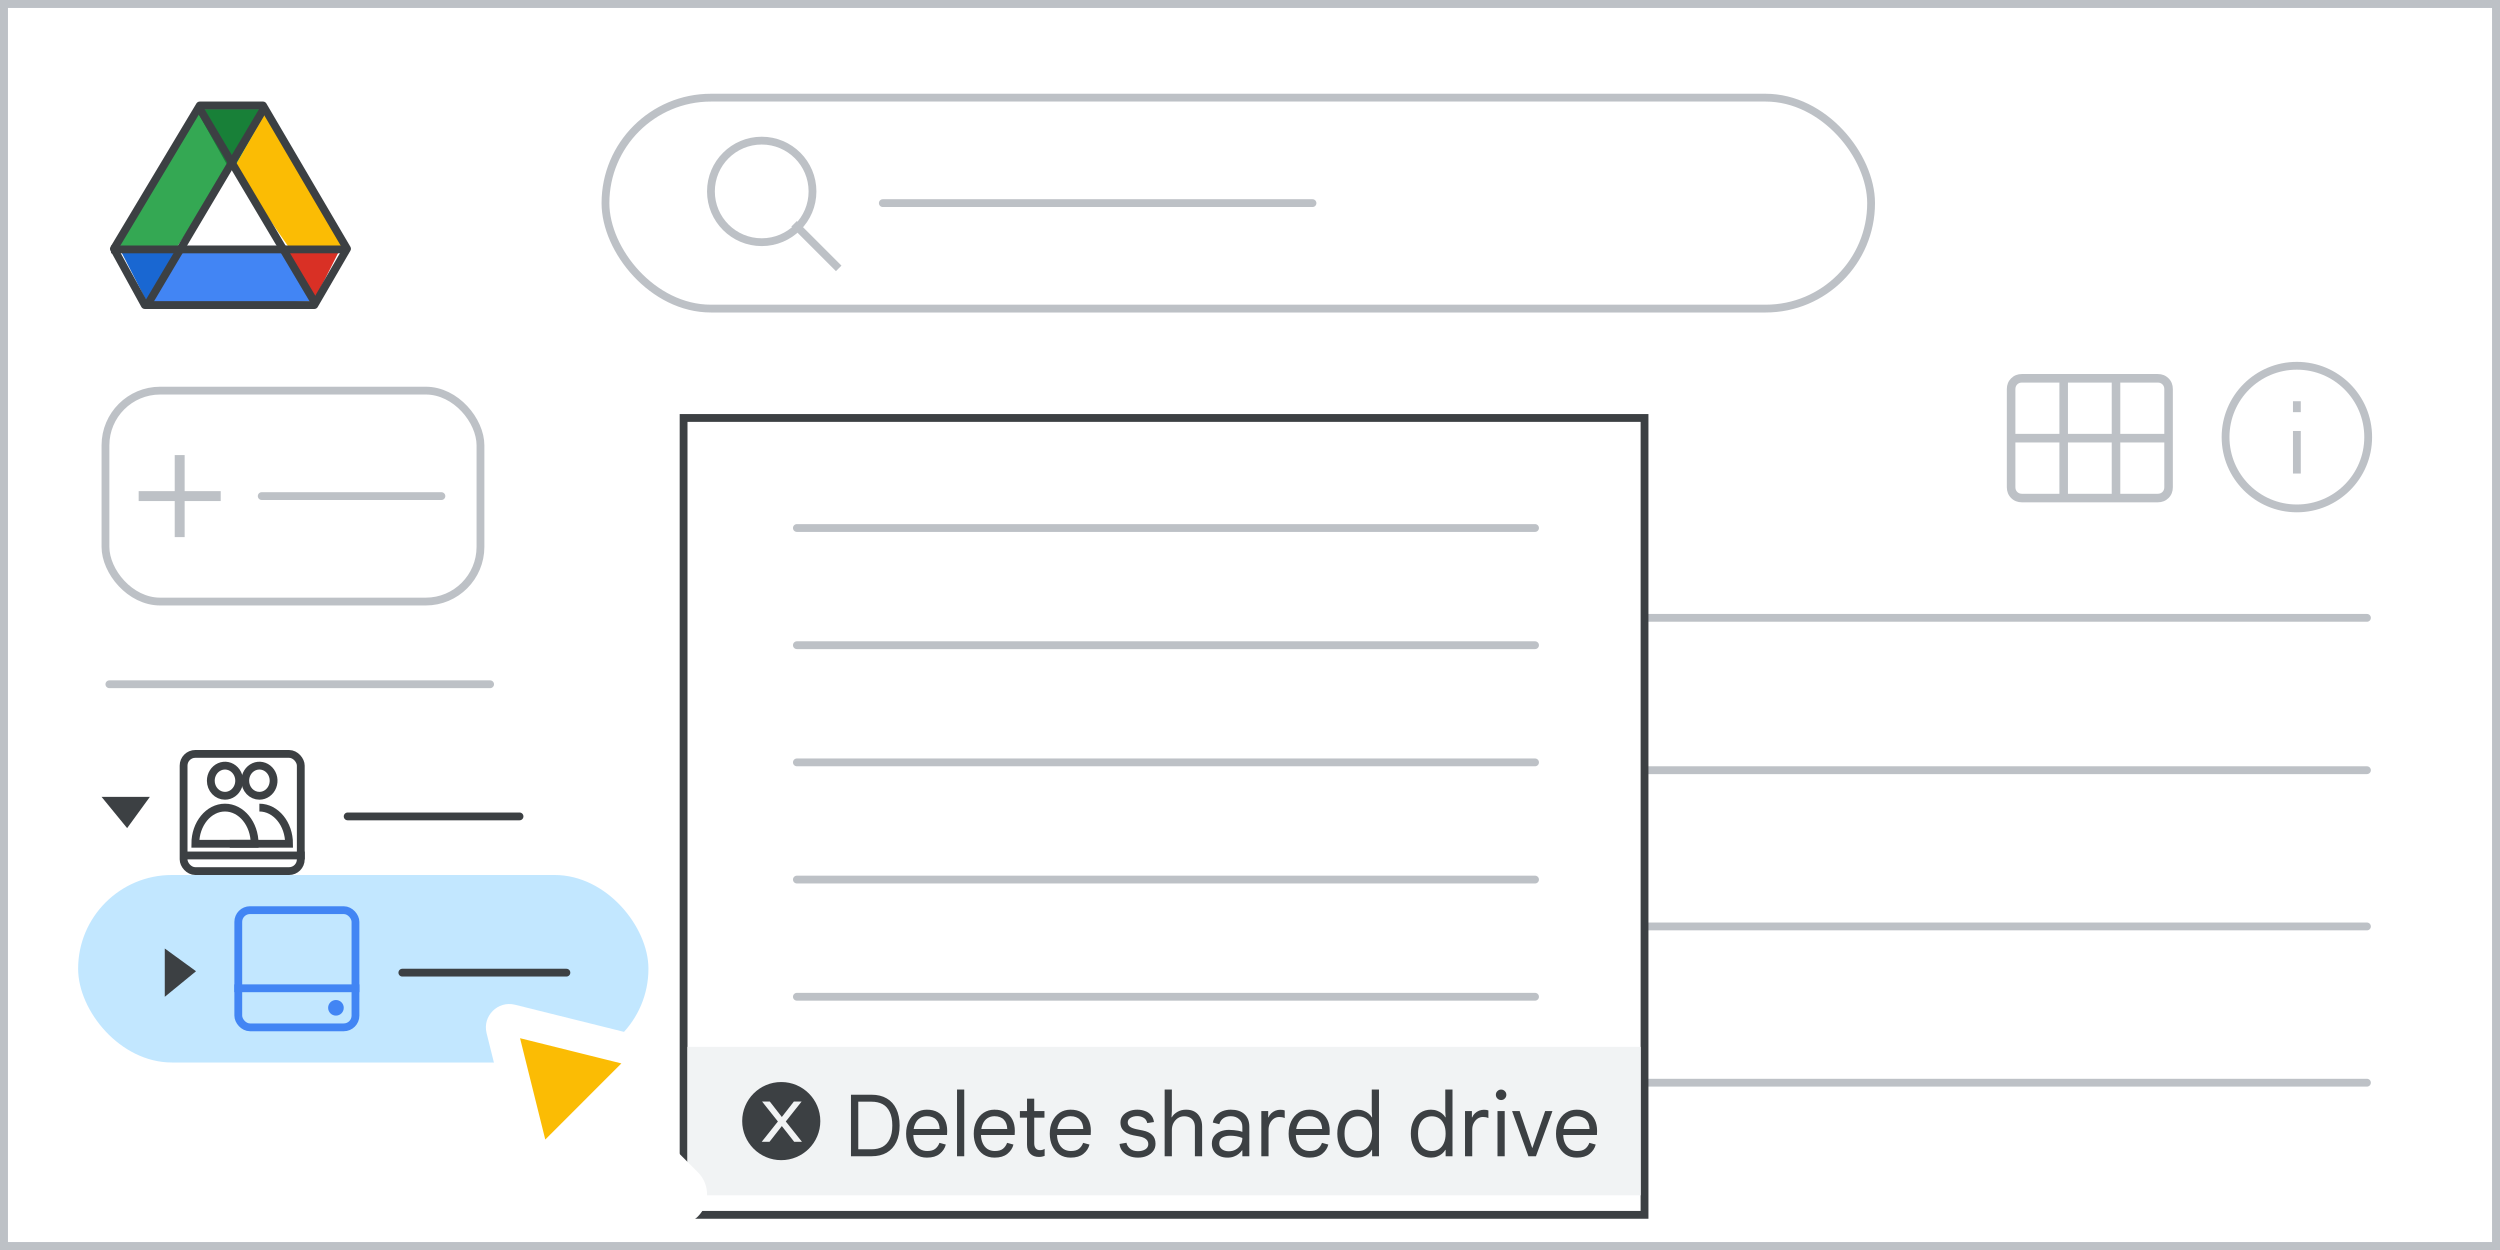 <svg width="320" height="160" viewBox="0 0 320 160" fill="none" xmlns="http://www.w3.org/2000/svg">
<rect x="0" y="0" width="320" height="160" fill="#333333" stroke="none"/>
<g id="drive-delete" clip-path="url(#clip0_2_30132)">
<rect width="320" height="160" fill="white"/>
<rect id="border/bg" x="0.5" y="0.5" width="319" height="159" fill="white" stroke="#BDC1C6"/>
<g id="screen">
<g id="Drive icon - illustrated">
<g id="Group 85">
<rect id="white bg" x="21.716" y="20.439" width="15.5" height="15.429" fill="white"/>
<g id="Group 6">
<g id="Group 5">
<path id="Triangle Copy" fill-rule="evenodd" clip-rule="evenodd" d="M19.259 39.549L23.411 31.427H15.107L19.259 39.549Z" fill="#1967D2"/>
<path id="Triangle Copy_2" fill-rule="evenodd" clip-rule="evenodd" d="M40.186 38.537L36.302 32.125L43.508 31.924L40.186 38.537Z" fill="#D93025"/>
<path id="Path 15" fill-rule="evenodd" clip-rule="evenodd" d="M34.206 13.964L30.054 21.274L36.411 31.833L44.722 31.735L34.206 13.964Z" fill="#FBBC04"/>
<path id="Path 15_2" fill-rule="evenodd" clip-rule="evenodd" d="M40.187 38.537L36.303 32.125L22.521 32.125L19.151 39.549L40.187 38.537Z" fill="#4285F4"/>
<path id="Path 15_3" fill-rule="evenodd" clip-rule="evenodd" d="M25.625 13.964L29.776 21.274L23.419 31.833L15.108 31.735L25.625 13.964Z" fill="#34A853"/>
<path id="Triangle" fill-rule="evenodd" clip-rule="evenodd" d="M29.613 22.087L34.205 13.964H25.071L29.613 22.087Z" fill="#188038"/>
<path id="Triangle_2" fill-rule="evenodd" clip-rule="evenodd" d="M29.776 21.274L37.011 31.715H22.581L29.776 21.274Z" fill="white"/>
</g>
<path id="Triangle_3" d="M44.195 31.453L44.421 31.838L40.234 39.049H18.534L14.576 31.848L25.568 13.5H33.666C34.959 15.714 37.607 20.228 39.968 24.253C41.196 26.344 42.346 28.303 43.189 29.74L44.195 31.453Z" stroke="#3C4043" stroke-linejoin="round"/>
<path id="Line 13" d="M14.722 31.924H43.507" stroke="#3C4043" stroke-linecap="square"/>
</g>
<path id="Line 14" d="M19.15 38.537L33.543 14.292" stroke="#3C4043" stroke-linecap="square"/>
<path id="Line 14_2" d="M40.187 38.537L25.794 14.292" stroke="#3C4043" stroke-linecap="square"/>
</g>
</g>
</g>
<path id="Stroke 205 Copy 3" d="M114 79.085H302.97" stroke="#BDC1C6" stroke-linecap="round" stroke-linejoin="round"/>
<path id="Stroke 205 Copy 2" d="M114 98.585H302.97" stroke="#BDC1C6" stroke-linecap="round" stroke-linejoin="round"/>
<path id="Stroke 205 Copy 3_2" d="M114 118.585H302.97" stroke="#BDC1C6" stroke-linecap="round" stroke-linejoin="round"/>
<path id="Stroke 205 Copy 2_2" d="M114 138.585H302.97" stroke="#BDC1C6" stroke-linecap="round" stroke-linejoin="round"/>
<g id="Nav highlight">
<rect id="highlight" x="10" y="112" width="73" height="24" rx="12" fill="#C2E7FF"/>
</g>
<g id="Drive FAB">
<rect id="Rectangle" x="13.5" y="50" width="48" height="27" rx="7" fill="white" stroke="#BDC1C6"/>
<path id="Line" d="M33.5 63.5H56.5" stroke="#BDC1C6" stroke-linecap="round"/>
<path id="Plus" d="M22.615 68.5V63.885H18V63.115H22.615V58.5H23.385V63.115H28V63.885H23.385V68.5H22.615Z" fill="#BDC1C6" stroke="#BDC1C6" stroke-width="0.5"/>
</g>
<path id="Stroke 205 Copy 2_3" d="M51.5 124.5H72.5" stroke="#3C4043" stroke-linecap="round" stroke-linejoin="round"/>
<path id="Path 4" fill-rule="evenodd" clip-rule="evenodd" d="M21.091 127.591V121.409L25.091 124.318L21.091 127.591Z" fill="#3C4043"/>
<g id="drive">
<rect id="Rectangle_2" x="30.5" y="116.5" width="15" height="15" rx="1.5" stroke="#4285F4"/>
<circle id="Oval" cx="43" cy="129" r="1" fill="#4285F4"/>
<path id="Line 7" d="M30.5 126.5H45.5" stroke="#4285F4" stroke-linecap="square"/>
</g>
<path id="Stroke 205 Copy 3_3" d="M14 87.585H62.734" stroke="#BDC1C6" stroke-linecap="round" stroke-linejoin="round"/>
<path id="Stroke 205 Copy 2_4" d="M44.5 104.5H66.5" stroke="#3C4043" stroke-linecap="round" stroke-linejoin="round"/>
<path id="Path 4_2" fill-rule="evenodd" clip-rule="evenodd" d="M13 102H19.182L16.273 106L13 102Z" fill="#3C4043"/>
<g id="Shared drives">
<g id="Icons/users">
<path id="Path" d="M28.799 101.86C29.534 101.86 30.196 101.389 30.477 100.667C30.757 99.945 30.601 99.115 30.081 98.564C29.561 98.012 28.779 97.848 28.101 98.148C27.423 98.448 26.981 99.153 26.983 99.934C26.983 100.446 27.174 100.936 27.515 101.297C27.856 101.658 28.318 101.861 28.799 101.86Z" stroke="#3C4043" stroke-linecap="round" stroke-linejoin="round"/>
<path id="Path_2" d="M33.206 101.86C33.94 101.86 34.603 101.389 34.883 100.667C35.164 99.945 35.008 99.115 34.488 98.564C33.968 98.012 33.186 97.848 32.508 98.148C31.829 98.448 31.388 99.153 31.39 99.934C31.39 100.446 31.581 100.936 31.922 101.297C32.263 101.658 32.724 101.861 33.206 101.86Z" stroke="#3C4043" stroke-linecap="round" stroke-linejoin="round"/>
<path id="Path_3" d="M33.201 103.372C34.26 103.372 35.218 103.901 35.907 104.753C36.583 105.589 37 106.736 37 108C37 108 35.528 108 34.792 108C32.997 108 29.407 108 29.407 108" stroke="#3C4043"/>
<path id="Path_4" d="M28.799 103.372C26.701 103.372 25 105.447 25 108H32.593C32.593 105.447 30.892 103.372 28.799 103.372Z" stroke="#3C4043"/>
</g>
<rect id="Rectangle_3" x="23.5" y="96.5" width="15" height="15" rx="1.5" stroke="#3C4043"/>
<path id="Line 8" d="M24.222 109.5H38.5" stroke="#3C4043" stroke-linecap="square"/>
</g>
<path id="Stroke 205 Copy 3_4" opacity="0.5" d="M89.5 56.5H130.5" stroke="#3C4043" stroke-linecap="round" stroke-linejoin="round"/>
<path id="Path 4_3" opacity="0.5" fill-rule="evenodd" clip-rule="evenodd" d="M133 55H139.182L136.273 59L133 55Z" fill="#3C4043"/>
<g id="Icons/info-dark-grey">
<path id="Line_2" d="M294 55.666V60.114" stroke="#BDC1C6" stroke-linecap="square"/>
<path id="Line_3" d="M294 52.257V51.858" stroke="#BDC1C6" stroke-linecap="square"/>
<circle id="Oval_2" cx="294" cy="55.947" r="9.128" stroke="#BDC1C6"/>
</g>
<g id="calendar_view_month_BASELINE_P900 (1)">
<g id="Shape">
<path fill-rule="evenodd" clip-rule="evenodd" d="M258.81 64.172C258.287 64.172 257.855 64.001 257.513 63.66C257.171 63.318 257 62.885 257 62.362V49.81C257 49.287 257.171 48.855 257.513 48.513C257.855 48.171 258.287 48 258.81 48H276.19C276.713 48 277.145 48.171 277.487 48.513C277.829 48.855 278 49.287 278 49.81V62.362C278 62.885 277.829 63.318 277.487 63.66C277.145 64.001 276.713 64.172 276.19 64.172H258.81ZM257.845 55.664H263.728V48.845H258.81C258.529 48.845 258.297 48.935 258.116 49.116C257.935 49.297 257.845 49.529 257.845 49.81V55.664ZM270.427 55.664H264.573V48.845H270.427V55.664ZM271.272 55.664H277.155V49.81C277.155 49.529 277.065 49.297 276.884 49.116C276.703 48.935 276.471 48.845 276.19 48.845H271.272V55.664ZM263.728 56.509V63.328H258.81C258.529 63.328 258.297 63.237 258.116 63.056C257.935 62.875 257.845 62.644 257.845 62.362V56.509H263.728ZM264.573 63.328H270.427V56.509H264.573V63.328ZM276.19 63.328H271.272V56.509H277.155V62.362C277.155 62.644 277.065 62.875 276.884 63.056C276.703 63.237 276.471 63.328 276.19 63.328Z" fill="#BDC1C6"/>
<path d="M257.513 63.66L257.425 63.748H257.425L257.513 63.66ZM257.513 48.513L257.425 48.425L257.513 48.513ZM277.487 48.513L277.575 48.425V48.425L277.487 48.513ZM277.487 63.66L277.575 63.748L277.487 63.66ZM263.728 55.664V55.789H263.853V55.664H263.728ZM257.845 55.664H257.72V55.789H257.845V55.664ZM263.728 48.845H263.853V48.72H263.728V48.845ZM258.116 49.116L258.028 49.028L258.116 49.116ZM264.573 55.664H264.448V55.789H264.573V55.664ZM270.427 55.664V55.789H270.552V55.664H270.427ZM264.573 48.845V48.72H264.448V48.845H264.573ZM270.427 48.845H270.552V48.72H270.427V48.845ZM277.155 55.664V55.789H277.28V55.664H277.155ZM271.272 55.664H271.147V55.789H271.272V55.664ZM276.884 49.116L276.972 49.028L276.884 49.116ZM271.272 48.845V48.72H271.147V48.845H271.272ZM263.728 63.328V63.453H263.853V63.328H263.728ZM263.728 56.509H263.853V56.384H263.728V56.509ZM258.116 63.056L258.028 63.144L258.116 63.056ZM257.845 56.509V56.384H257.72V56.509H257.845ZM270.427 63.328V63.453H270.552V63.328H270.427ZM264.573 63.328H264.448V63.453H264.573V63.328ZM270.427 56.509H270.552V56.384H270.427V56.509ZM264.573 56.509V56.384H264.448V56.509H264.573ZM271.272 63.328H271.147V63.453H271.272V63.328ZM271.272 56.509V56.384H271.147V56.509H271.272ZM277.155 56.509H277.28V56.384H277.155V56.509ZM257.425 63.748C257.792 64.115 258.257 64.297 258.81 64.297V64.047C258.318 64.047 257.918 63.888 257.601 63.571L257.425 63.748ZM256.875 62.362C256.875 62.915 257.057 63.38 257.425 63.748L257.601 63.571C257.285 63.255 257.125 62.855 257.125 62.362H256.875ZM256.875 49.81V62.362H257.125V49.81H256.875ZM257.425 48.425C257.057 48.792 256.875 49.257 256.875 49.81H257.125C257.125 49.318 257.285 48.918 257.601 48.601L257.425 48.425ZM258.81 47.875C258.257 47.875 257.792 48.057 257.425 48.425L257.601 48.601C257.918 48.285 258.318 48.125 258.81 48.125V47.875ZM276.19 47.875H258.81V48.125H276.19V47.875ZM277.575 48.425C277.208 48.057 276.743 47.875 276.19 47.875V48.125C276.682 48.125 277.082 48.285 277.399 48.601L277.575 48.425ZM278.125 49.81C278.125 49.257 277.943 48.792 277.575 48.425L277.399 48.601C277.715 48.918 277.875 49.318 277.875 49.81H278.125ZM278.125 62.362V49.81H277.875V62.362H278.125ZM277.575 63.748C277.943 63.38 278.125 62.915 278.125 62.362H277.875C277.875 62.855 277.715 63.255 277.399 63.571L277.575 63.748ZM276.19 64.297C276.743 64.297 277.208 64.115 277.575 63.748L277.399 63.571C277.082 63.888 276.682 64.047 276.19 64.047V64.297ZM258.81 64.297H276.19V64.047H258.81V64.297ZM263.728 55.539H257.845V55.789H263.728V55.539ZM263.603 48.845V55.664H263.853V48.845H263.603ZM258.81 48.97H263.728V48.72H258.81V48.97ZM258.205 49.205C258.36 49.05 258.558 48.97 258.81 48.97V48.72C258.499 48.72 258.235 48.821 258.028 49.028L258.205 49.205ZM257.97 49.81C257.97 49.558 258.05 49.36 258.205 49.205L258.028 49.028C257.821 49.235 257.72 49.499 257.72 49.81H257.97ZM257.97 55.664V49.81H257.72V55.664H257.97ZM264.573 55.789H270.427V55.539H264.573V55.789ZM264.448 48.845V55.664H264.698V48.845H264.448ZM270.427 48.72H264.573V48.97H270.427V48.72ZM270.552 55.664V48.845H270.302V55.664H270.552ZM277.155 55.539H271.272V55.789H277.155V55.539ZM277.03 49.81V55.664H277.28V49.81H277.03ZM276.795 49.205C276.95 49.36 277.03 49.558 277.03 49.81H277.28C277.28 49.499 277.179 49.235 276.972 49.028L276.795 49.205ZM276.19 48.97C276.442 48.97 276.64 49.05 276.795 49.205L276.972 49.028C276.765 48.821 276.501 48.72 276.19 48.72V48.97ZM271.272 48.97H276.19V48.72H271.272V48.97ZM271.397 55.664V48.845H271.147V55.664H271.397ZM263.853 63.328V56.509H263.603V63.328H263.853ZM258.81 63.453H263.728V63.203H258.81V63.453ZM258.028 63.144C258.235 63.351 258.499 63.453 258.81 63.453V63.203C258.558 63.203 258.36 63.123 258.205 62.968L258.028 63.144ZM257.72 62.362C257.72 62.673 257.821 62.938 258.028 63.144L258.205 62.968C258.05 62.812 257.97 62.614 257.97 62.362H257.72ZM257.72 56.509V62.362H257.97V56.509H257.72ZM263.728 56.384H257.845V56.634H263.728V56.384ZM270.427 63.203H264.573V63.453H270.427V63.203ZM270.302 56.509V63.328H270.552V56.509H270.302ZM264.573 56.634H270.427V56.384H264.573V56.634ZM264.698 63.328V56.509H264.448V63.328H264.698ZM271.272 63.453H276.19V63.203H271.272V63.453ZM271.147 56.509V63.328H271.397V56.509H271.147ZM277.155 56.384H271.272V56.634H277.155V56.384ZM277.28 62.362V56.509H277.03V62.362H277.28ZM276.972 63.144C277.179 62.938 277.28 62.673 277.28 62.362H277.03C277.03 62.614 276.95 62.812 276.795 62.968L276.972 63.144ZM276.19 63.453C276.501 63.453 276.765 63.351 276.972 63.144L276.795 62.968C276.64 63.123 276.442 63.203 276.19 63.203V63.453Z" fill="#BDC1C6"/>
</g>
</g>
<g id="folder" opacity="0.5">
<g id="Combined Shape">
<mask id="path-43-inside-1_2_30132" fill="white">
<path fill-rule="evenodd" clip-rule="evenodd" d="M96.933 72.003C96.898 72.001 96.863 72 96.828 72H91C89.895 72 89 72.895 89 74V83.103C89 84.208 89.895 85.103 91 85.103H96.828C97.932 85.103 98.828 84.208 98.828 83.103V74C98.828 73.676 98.751 73.37 98.614 73.099L96.933 72.003Z"/>
</mask>
<path fill-rule="evenodd" clip-rule="evenodd" d="M96.933 72.003C96.898 72.001 96.863 72 96.828 72H91C89.895 72 89 72.895 89 74V83.103C89 84.208 89.895 85.103 91 85.103H96.828C97.932 85.103 98.828 84.208 98.828 83.103V74C98.828 73.676 98.751 73.37 98.614 73.099L96.933 72.003Z" fill="#3C4043"/>
<path d="M96.933 72.003L97.48 71.165L97.254 71.018L96.986 71.004L96.933 72.003ZM98.614 73.099L99.506 72.648L99.385 72.408L99.16 72.261L98.614 73.099ZM96.828 73C96.846 73 96.864 73.001 96.881 73.001L96.986 71.004C96.933 71.001 96.88 71 96.828 71V73ZM91 73H96.828V71H91V73ZM90 74C90 73.448 90.448 73 91 73V71C89.343 71 88 72.343 88 74H90ZM90 83.103V74H88V83.103H90ZM91 84.103C90.448 84.103 90 83.655 90 83.103H88C88 84.76 89.343 86.103 91 86.103V84.103ZM96.828 84.103H91V86.103H96.828V84.103ZM97.828 83.103C97.828 83.655 97.38 84.103 96.828 84.103V86.103C98.484 86.103 99.828 84.76 99.828 83.103H97.828ZM97.828 74V83.103H99.828V74H97.828ZM97.721 73.55C97.789 73.684 97.828 73.836 97.828 74H99.828C99.828 73.516 99.712 73.055 99.506 72.648L97.721 73.55ZM99.16 72.261L97.48 71.165L96.387 72.84L98.067 73.936L99.16 72.261Z" fill="#3C4043" mask="url(#path-43-inside-1_2_30132)"/>
</g>
<rect id="Rectangle_4" x="89.5" y="73.81" width="18" height="11.448" rx="1.5" fill="white" stroke="#3C4043"/>
</g>
<rect id="Rectangle_5" x="87.5" y="53.5" width="123" height="102" fill="white" stroke="#3C4043"/>
<rect id="Rectangle_6" x="88" y="134" width="122" height="19" fill="#F1F3F4"/>
<path id="Stroke 205 Copy 3_5" d="M102 127.585H196.485" stroke="#BDC1C6" stroke-linecap="round" stroke-linejoin="round"/>
<path id="Stroke 205 Copy 3_6" d="M102 82.585H196.485" stroke="#BDC1C6" stroke-linecap="round" stroke-linejoin="round"/>
<path id="Stroke 205 Copy 3_7" d="M102 67.585H196.485" stroke="#BDC1C6" stroke-linecap="round" stroke-linejoin="round"/>
<path id="Stroke 205 Copy 3_8" d="M102 97.585H196.485" stroke="#BDC1C6" stroke-linecap="round" stroke-linejoin="round"/>
<path id="Stroke 205 Copy 3_9" d="M102 112.585H196.485" stroke="#BDC1C6" stroke-linecap="round" stroke-linejoin="round"/>
<path id="File upload" d="M108.924 148V140.124H111.553C112.316 140.124 112.965 140.282 113.5 140.597C114.035 140.905 114.442 141.352 114.721 141.939C115.007 142.526 115.15 143.233 115.15 144.062C115.15 144.891 115.007 145.598 114.721 146.185C114.442 146.772 114.035 147.223 113.5 147.538C112.965 147.846 112.316 148 111.553 148H108.924ZM109.859 147.109H111.542C112.099 147.109 112.576 147.003 112.972 146.79C113.368 146.57 113.672 146.236 113.885 145.789C114.105 145.342 114.215 144.766 114.215 144.062C114.215 143.358 114.105 142.782 113.885 142.335C113.672 141.88 113.368 141.547 112.972 141.334C112.576 141.121 112.099 141.015 111.542 141.015H109.859V147.109ZM118.644 148.176C118.101 148.176 117.628 148.044 117.225 147.78C116.829 147.509 116.521 147.142 116.301 146.68C116.088 146.218 115.982 145.697 115.982 145.118C115.982 144.524 116.092 143.996 116.312 143.534C116.539 143.065 116.851 142.698 117.247 142.434C117.65 142.17 118.112 142.038 118.633 142.038C119.19 142.038 119.659 142.148 120.041 142.368C120.429 142.588 120.726 142.903 120.932 143.314C121.137 143.717 121.24 144.201 121.24 144.766C121.24 144.861 121.236 144.957 121.229 145.052C121.229 145.14 121.225 145.217 121.218 145.283H116.906C116.92 145.679 116.994 146.024 117.126 146.317C117.272 146.647 117.478 146.9 117.742 147.076C118.013 147.245 118.325 147.329 118.677 147.329C119.139 147.329 119.487 147.234 119.722 147.043C119.964 146.845 120.14 146.592 120.25 146.284L121.064 146.504C120.946 146.973 120.686 147.369 120.283 147.692C119.887 148.015 119.34 148.176 118.644 148.176ZM116.95 144.513H120.272C120.264 144.264 120.224 144.04 120.151 143.842C120.085 143.637 119.982 143.464 119.843 143.325C119.711 143.178 119.542 143.068 119.337 142.995C119.139 142.914 118.904 142.874 118.633 142.874C118.288 142.874 117.984 142.962 117.72 143.138C117.463 143.307 117.265 143.556 117.126 143.886C117.045 144.069 116.986 144.278 116.95 144.513ZM122.499 148V139.464H123.423V148H122.499ZM127.302 148.176C126.759 148.176 126.286 148.044 125.883 147.78C125.487 147.509 125.179 147.142 124.959 146.68C124.746 146.218 124.64 145.697 124.64 145.118C124.64 144.524 124.75 143.996 124.97 143.534C125.197 143.065 125.509 142.698 125.905 142.434C126.308 142.17 126.77 142.038 127.291 142.038C127.848 142.038 128.317 142.148 128.699 142.368C129.087 142.588 129.384 142.903 129.59 143.314C129.795 143.717 129.898 144.201 129.898 144.766C129.898 144.861 129.894 144.957 129.887 145.052C129.887 145.14 129.883 145.217 129.876 145.283H125.564C125.578 145.679 125.652 146.024 125.784 146.317C125.93 146.647 126.136 146.9 126.4 147.076C126.671 147.245 126.983 147.329 127.335 147.329C127.797 147.329 128.145 147.234 128.38 147.043C128.622 146.845 128.798 146.592 128.908 146.284L129.722 146.504C129.604 146.973 129.344 147.369 128.941 147.692C128.545 148.015 127.998 148.176 127.302 148.176ZM125.608 144.513H128.93C128.922 144.264 128.882 144.04 128.809 143.842C128.743 143.637 128.64 143.464 128.501 143.325C128.369 143.178 128.2 143.068 127.995 142.995C127.797 142.914 127.562 142.874 127.291 142.874C126.946 142.874 126.642 142.962 126.378 143.138C126.121 143.307 125.923 143.556 125.784 143.886C125.703 144.069 125.644 144.278 125.608 144.513ZM130.545 142.214H131.458V140.63H132.382V142.214H133.691V143.061H132.382V146.339C132.382 146.618 132.445 146.834 132.569 146.988C132.694 147.142 132.881 147.219 133.13 147.219C133.255 147.219 133.361 147.204 133.449 147.175C133.545 147.146 133.633 147.105 133.713 147.054V147.956C133.618 147.993 133.515 148.022 133.405 148.044C133.295 148.073 133.152 148.088 132.976 148.088C132.522 148.088 132.155 147.952 131.876 147.681C131.598 147.402 131.458 147.017 131.458 146.526V143.061H130.545V142.214ZM137.034 148.176C136.491 148.176 136.018 148.044 135.615 147.78C135.219 147.509 134.911 147.142 134.691 146.68C134.478 146.218 134.372 145.697 134.372 145.118C134.372 144.524 134.482 143.996 134.702 143.534C134.929 143.065 135.241 142.698 135.637 142.434C136.04 142.17 136.502 142.038 137.023 142.038C137.58 142.038 138.05 142.148 138.431 142.368C138.82 142.588 139.117 142.903 139.322 143.314C139.527 143.717 139.63 144.201 139.63 144.766C139.63 144.861 139.626 144.957 139.619 145.052C139.619 145.14 139.615 145.217 139.608 145.283H135.296C135.311 145.679 135.384 146.024 135.516 146.317C135.663 146.647 135.868 146.9 136.132 147.076C136.403 147.245 136.715 147.329 137.067 147.329C137.529 147.329 137.877 147.234 138.112 147.043C138.354 146.845 138.53 146.592 138.64 146.284L139.454 146.504C139.337 146.973 139.076 147.369 138.673 147.692C138.277 148.015 137.731 148.176 137.034 148.176ZM135.34 144.513H138.662C138.655 144.264 138.614 144.04 138.541 143.842C138.475 143.637 138.372 143.464 138.233 143.325C138.101 143.178 137.932 143.068 137.727 142.995C137.529 142.914 137.294 142.874 137.023 142.874C136.678 142.874 136.374 142.962 136.11 143.138C135.853 143.307 135.655 143.556 135.516 143.886C135.435 144.069 135.377 144.278 135.34 144.513ZM145.662 148.176C145.266 148.176 144.896 148.11 144.551 147.978C144.207 147.839 143.921 147.641 143.693 147.384C143.473 147.12 143.341 146.801 143.297 146.427L144.188 146.273C144.247 146.566 144.401 146.819 144.65 147.032C144.9 147.245 145.237 147.351 145.662 147.351C146.029 147.351 146.341 147.274 146.597 147.12C146.854 146.959 146.982 146.731 146.982 146.438C146.982 146.262 146.938 146.112 146.85 145.987C146.762 145.855 146.63 145.745 146.454 145.657C146.286 145.569 146.069 145.503 145.805 145.459L145.09 145.327C144.768 145.268 144.478 145.169 144.221 145.03C143.972 144.891 143.774 144.711 143.627 144.491C143.488 144.264 143.418 143.992 143.418 143.677C143.418 143.347 143.514 143.061 143.704 142.819C143.902 142.57 144.163 142.379 144.485 142.247C144.815 142.108 145.175 142.038 145.563 142.038C145.915 142.038 146.242 142.093 146.542 142.203C146.85 142.306 147.107 142.474 147.312 142.709C147.525 142.936 147.657 143.241 147.708 143.622L146.85 143.754C146.777 143.431 146.619 143.204 146.377 143.072C146.143 142.933 145.871 142.863 145.563 142.863C145.226 142.863 144.94 142.936 144.705 143.083C144.471 143.222 144.353 143.417 144.353 143.666C144.353 143.886 144.441 144.066 144.617 144.205C144.793 144.344 145.072 144.454 145.453 144.535L146.267 144.7C146.788 144.803 147.191 144.993 147.477 145.272C147.763 145.543 147.906 145.921 147.906 146.405C147.906 146.764 147.807 147.076 147.609 147.34C147.411 147.604 147.144 147.809 146.806 147.956C146.469 148.103 146.088 148.176 145.662 148.176ZM149.075 148V139.464H149.999V142.214L149.955 143.006H149.999C150.146 142.742 150.381 142.515 150.703 142.324C151.026 142.133 151.4 142.038 151.825 142.038C152.273 142.038 152.647 142.13 152.947 142.313C153.248 142.496 153.475 142.749 153.629 143.072C153.791 143.395 153.871 143.769 153.871 144.194V148H152.947V144.271C152.947 143.978 152.892 143.728 152.782 143.523C152.672 143.318 152.515 143.16 152.309 143.05C152.104 142.94 151.858 142.885 151.572 142.885C151.272 142.885 151 142.966 150.758 143.127C150.524 143.288 150.337 143.501 150.197 143.765C150.065 144.029 149.999 144.322 149.999 144.645V148H149.075ZM157.119 148.176C156.723 148.176 156.375 148.103 156.074 147.956C155.774 147.809 155.539 147.604 155.37 147.34C155.202 147.069 155.117 146.75 155.117 146.383C155.117 145.994 155.216 145.672 155.414 145.415C155.62 145.151 155.887 144.953 156.217 144.821C156.555 144.689 156.918 144.623 157.306 144.623C157.534 144.623 157.743 144.634 157.933 144.656C158.131 144.671 158.318 144.696 158.494 144.733C158.678 144.77 158.854 144.817 159.022 144.876V144.238C159.022 143.82 158.883 143.49 158.604 143.248C158.326 142.999 157.97 142.874 157.537 142.874C157.156 142.874 156.841 142.962 156.591 143.138C156.342 143.307 156.17 143.56 156.074 143.897L155.238 143.688C155.304 143.343 155.444 143.05 155.656 142.808C155.869 142.559 156.137 142.368 156.459 142.236C156.789 142.104 157.149 142.038 157.537 142.038C158.293 142.038 158.876 142.229 159.286 142.61C159.704 142.991 159.913 143.527 159.913 144.216V148H159.022V147.241H158.978C158.876 147.388 158.74 147.534 158.571 147.681C158.403 147.828 158.197 147.945 157.955 148.033C157.721 148.128 157.442 148.176 157.119 148.176ZM157.284 147.362C157.622 147.362 157.919 147.289 158.175 147.142C158.439 146.995 158.645 146.794 158.791 146.537C158.945 146.273 159.022 145.98 159.022 145.657C158.751 145.554 158.491 145.481 158.241 145.437C157.992 145.393 157.735 145.371 157.471 145.371C157.053 145.371 156.712 145.452 156.448 145.613C156.192 145.767 156.063 146.024 156.063 146.383C156.063 146.676 156.177 146.915 156.404 147.098C156.639 147.274 156.932 147.362 157.284 147.362ZM161.45 148V142.214H162.33V143.017H162.374C162.448 142.826 162.561 142.658 162.715 142.511C162.869 142.364 163.045 142.251 163.243 142.17C163.449 142.089 163.658 142.049 163.87 142.049C164.01 142.049 164.123 142.056 164.211 142.071C164.299 142.086 164.376 142.108 164.442 142.137V143.116C164.34 143.065 164.23 143.028 164.112 143.006C163.995 142.984 163.874 142.973 163.749 142.973C163.493 142.973 163.258 143.046 163.045 143.193C162.84 143.34 162.675 143.538 162.55 143.787C162.433 144.029 162.374 144.297 162.374 144.59V148H161.45ZM167.606 148.176C167.064 148.176 166.591 148.044 166.187 147.78C165.791 147.509 165.483 147.142 165.263 146.68C165.051 146.218 164.944 145.697 164.944 145.118C164.944 144.524 165.054 143.996 165.274 143.534C165.502 143.065 165.813 142.698 166.209 142.434C166.613 142.17 167.075 142.038 167.595 142.038C168.153 142.038 168.622 142.148 169.003 142.368C169.392 142.588 169.689 142.903 169.894 143.314C170.1 143.717 170.202 144.201 170.202 144.766C170.202 144.861 170.199 144.957 170.191 145.052C170.191 145.14 170.188 145.217 170.18 145.283H165.868C165.883 145.679 165.956 146.024 166.088 146.317C166.235 146.647 166.44 146.9 166.704 147.076C166.976 147.245 167.287 147.329 167.639 147.329C168.101 147.329 168.45 147.234 168.684 147.043C168.926 146.845 169.102 146.592 169.212 146.284L170.026 146.504C169.909 146.973 169.649 147.369 169.245 147.692C168.849 148.015 168.303 148.176 167.606 148.176ZM165.912 144.513H169.234C169.227 144.264 169.187 144.04 169.113 143.842C169.047 143.637 168.945 143.464 168.805 143.325C168.673 143.178 168.505 143.068 168.299 142.995C168.101 142.914 167.867 142.874 167.595 142.874C167.251 142.874 166.946 142.962 166.682 143.138C166.426 143.307 166.228 143.556 166.088 143.886C166.008 144.069 165.949 144.278 165.912 144.513ZM173.76 148.176C173.239 148.176 172.785 148.048 172.396 147.791C172.007 147.527 171.707 147.164 171.494 146.702C171.281 146.24 171.175 145.708 171.175 145.107C171.175 144.498 171.281 143.967 171.494 143.512C171.707 143.05 172.004 142.691 172.385 142.434C172.774 142.17 173.228 142.038 173.749 142.038C174.042 142.038 174.31 142.086 174.552 142.181C174.794 142.269 175.003 142.386 175.179 142.533C175.355 142.68 175.491 142.837 175.586 143.006H175.63L175.586 142.214V139.464H176.51V148H175.63V147.186H175.586C175.491 147.355 175.355 147.516 175.179 147.67C175.003 147.824 174.794 147.945 174.552 148.033C174.317 148.128 174.053 148.176 173.76 148.176ZM173.859 147.329C174.211 147.329 174.519 147.245 174.783 147.076C175.047 146.907 175.252 146.658 175.399 146.328C175.553 145.991 175.63 145.584 175.63 145.107C175.63 144.623 175.553 144.216 175.399 143.886C175.252 143.556 175.047 143.307 174.783 143.138C174.519 142.969 174.211 142.885 173.859 142.885C173.514 142.885 173.206 142.969 172.935 143.138C172.671 143.307 172.466 143.556 172.319 143.886C172.172 144.216 172.099 144.623 172.099 145.107C172.099 145.584 172.172 145.991 172.319 146.328C172.466 146.658 172.671 146.907 172.935 147.076C173.206 147.245 173.514 147.329 173.859 147.329ZM183.17 148.176C182.649 148.176 182.195 148.048 181.806 147.791C181.417 147.527 181.117 147.164 180.904 146.702C180.691 146.24 180.585 145.708 180.585 145.107C180.585 144.498 180.691 143.967 180.904 143.512C181.117 143.05 181.414 142.691 181.795 142.434C182.184 142.17 182.638 142.038 183.159 142.038C183.452 142.038 183.72 142.086 183.962 142.181C184.204 142.269 184.413 142.386 184.589 142.533C184.765 142.68 184.901 142.837 184.996 143.006H185.04L184.996 142.214V139.464H185.92V148H185.04V147.186H184.996C184.901 147.355 184.765 147.516 184.589 147.67C184.413 147.824 184.204 147.945 183.962 148.033C183.727 148.128 183.463 148.176 183.17 148.176ZM183.269 147.329C183.621 147.329 183.929 147.245 184.193 147.076C184.457 146.907 184.662 146.658 184.809 146.328C184.963 145.991 185.04 145.584 185.04 145.107C185.04 144.623 184.963 144.216 184.809 143.886C184.662 143.556 184.457 143.307 184.193 143.138C183.929 142.969 183.621 142.885 183.269 142.885C182.924 142.885 182.616 142.969 182.345 143.138C182.081 143.307 181.876 143.556 181.729 143.886C181.582 144.216 181.509 144.623 181.509 145.107C181.509 145.584 181.582 145.991 181.729 146.328C181.876 146.658 182.081 146.907 182.345 147.076C182.616 147.245 182.924 147.329 183.269 147.329ZM187.522 148V142.214H188.402V143.017H188.446C188.519 142.826 188.633 142.658 188.787 142.511C188.941 142.364 189.117 142.251 189.315 142.17C189.52 142.089 189.729 142.049 189.942 142.049C190.081 142.049 190.195 142.056 190.283 142.071C190.371 142.086 190.448 142.108 190.514 142.137V143.116C190.411 143.065 190.301 143.028 190.184 143.006C190.066 142.984 189.945 142.973 189.821 142.973C189.564 142.973 189.329 143.046 189.117 143.193C188.911 143.34 188.746 143.538 188.622 143.787C188.504 144.029 188.446 144.297 188.446 144.59V148H187.522ZM191.679 148V142.214H192.603V148H191.679ZM192.141 140.806C191.957 140.806 191.8 140.74 191.668 140.608C191.536 140.476 191.47 140.318 191.47 140.135C191.47 139.944 191.536 139.787 191.668 139.662C191.8 139.53 191.957 139.464 192.141 139.464C192.331 139.464 192.489 139.53 192.614 139.662C192.746 139.787 192.812 139.944 192.812 140.135C192.812 140.318 192.746 140.476 192.614 140.608C192.489 140.74 192.331 140.806 192.141 140.806ZM195.634 148L193.544 142.214H194.512L196.118 146.922H196.151L197.779 142.214H198.714L196.602 148H195.634ZM201.831 148.176C201.288 148.176 200.815 148.044 200.412 147.78C200.016 147.509 199.708 147.142 199.488 146.68C199.275 146.218 199.169 145.697 199.169 145.118C199.169 144.524 199.279 143.996 199.499 143.534C199.726 143.065 200.038 142.698 200.434 142.434C200.837 142.17 201.299 142.038 201.82 142.038C202.377 142.038 202.847 142.148 203.228 142.368C203.617 142.588 203.914 142.903 204.119 143.314C204.324 143.717 204.427 144.201 204.427 144.766C204.427 144.861 204.423 144.957 204.416 145.052C204.416 145.14 204.412 145.217 204.405 145.283H200.093C200.108 145.679 200.181 146.024 200.313 146.317C200.46 146.647 200.665 146.9 200.929 147.076C201.2 147.245 201.512 147.329 201.864 147.329C202.326 147.329 202.674 147.234 202.909 147.043C203.151 146.845 203.327 146.592 203.437 146.284L204.251 146.504C204.134 146.973 203.873 147.369 203.47 147.692C203.074 148.015 202.528 148.176 201.831 148.176ZM200.137 144.513H203.459C203.452 144.264 203.411 144.04 203.338 143.842C203.272 143.637 203.169 143.464 203.03 143.325C202.898 143.178 202.729 143.068 202.524 142.995C202.326 142.914 202.091 142.874 201.82 142.874C201.475 142.874 201.171 142.962 200.907 143.138C200.65 143.307 200.452 143.556 200.313 143.886C200.232 144.069 200.174 144.278 200.137 144.513Z" fill="#3C4043"/>
<circle id="Oval_3" cx="100" cy="143.5" r="5" fill="#3C4043"/>
<path id="Path_5" d="M98.537 141L100.075 142.974L101.613 141H102.602L100.581 143.55L102.65 146.15H101.653L100.075 144.137L98.498 146.15H97.5L99.57 143.55L97.548 141H98.537Z" fill="#F1F3F4"/>
<g id="Cursor">
<g id="Union">
<mask id="path-56-outside-2_2_30132" maskUnits="userSpaceOnUse" x="53.538" y="120.084" width="44.548" height="44.548" fill="black">
<rect fill="white" x="53.538" y="120.084" width="44.548" height="44.548"/>
<path fill-rule="evenodd" clip-rule="evenodd" d="M65.436 130.547C64.704 130.365 64.042 131.027 64.224 131.759L68.281 148.059C68.469 148.814 69.409 149.074 69.959 148.524L74.639 143.844L85.089 154.294C85.87 155.075 87.136 155.075 87.917 154.294C88.698 153.513 88.698 152.247 87.917 151.466L77.468 141.016L82.201 136.282C82.751 135.732 82.491 134.792 81.736 134.604L65.436 130.547Z"/>
</mask>
<path fill-rule="evenodd" clip-rule="evenodd" d="M65.436 130.547C64.704 130.365 64.042 131.027 64.224 131.759L68.281 148.059C68.469 148.814 69.409 149.074 69.959 148.524L74.639 143.844L85.089 154.294C85.87 155.075 87.136 155.075 87.917 154.294C88.698 153.513 88.698 152.247 87.917 151.466L77.468 141.016L82.201 136.282C82.751 135.732 82.491 134.792 81.736 134.604L65.436 130.547Z" fill="#FBBC04"/>
<path d="M64.224 131.759L66.165 131.276L66.165 131.276L64.224 131.759ZM65.436 130.547L65.919 128.606L65.919 128.606L65.436 130.547ZM68.281 148.059L70.222 147.576L70.222 147.576L68.281 148.059ZM69.959 148.524L71.373 149.939L69.959 148.524ZM74.639 143.844L76.053 142.43L74.639 141.016L73.225 142.43L74.639 143.844ZM87.917 151.466L89.332 150.051L87.917 151.466ZM77.468 141.016L76.053 139.601L74.639 141.016L76.053 142.43L77.468 141.016ZM82.201 136.282L83.616 137.696L82.201 136.282ZM81.736 134.604L81.253 136.545H81.253L81.736 134.604ZM66.165 131.276C66.347 132.008 65.685 132.67 64.953 132.488L65.919 128.606C63.724 128.06 61.737 130.047 62.283 132.242L66.165 131.276ZM70.222 147.576L66.165 131.276L62.283 132.242L66.341 148.542L70.222 147.576ZM68.545 147.11C69.095 146.56 70.034 146.821 70.222 147.576L66.341 148.542C66.904 150.806 69.723 151.588 71.373 149.939L68.545 147.11ZM73.225 142.43L68.545 147.11L71.373 149.939L76.053 145.258L73.225 142.43ZM86.503 152.88L76.053 142.43L73.225 145.258L83.675 155.708L86.503 152.88ZM86.503 152.88L83.675 155.708C85.237 157.27 87.77 157.27 89.332 155.708L86.503 152.88ZM86.503 152.88L86.503 152.88L89.332 155.708C90.894 154.146 90.894 151.613 89.332 150.051L86.503 152.88ZM76.053 142.43L86.503 152.88L89.332 150.051L78.882 139.601L76.053 142.43ZM80.787 134.868L76.053 139.601L78.882 142.43L83.616 137.696L80.787 134.868ZM81.253 136.545C80.498 136.357 80.237 135.417 80.787 134.868L83.616 137.696C85.266 136.046 84.483 133.227 82.219 132.663L81.253 136.545ZM64.953 132.488L81.253 136.545L82.219 132.663L65.919 128.606L64.953 132.488Z" fill="white" mask="url(#path-56-outside-2_2_30132)"/>
</g>
</g>
<rect id="border/bg copy" x="0.5" y="0.5" width="319" height="159" stroke="#BDC1C6"/>
<g id="Search">
<rect x="77.5" y="12.5" width="162" height="27" rx="13.5" fill="white"/>
<rect x="77.5" y="12.5" width="162" height="27" rx="13.5" stroke="#BDC1C6"/>
<g id="search icon">
<path id="Line 6" d="M102 29L107 34" stroke="#BDC1C6" stroke-linecap="square"/>
<circle id="Oval_4" cx="97.5" cy="24.5" r="6.5" stroke="#BDC1C6"/>
</g>
<g id="text">
<path id="text_2" d="M113 26H168" stroke="#BDC1C6" stroke-linecap="round" stroke-linejoin="round"/>
</g>
</g>
</g>
<defs>
<clipPath id="clip0_2_30132">
<rect width="320" height="160" fill="white"/>
</clipPath>
</defs>
</svg>
